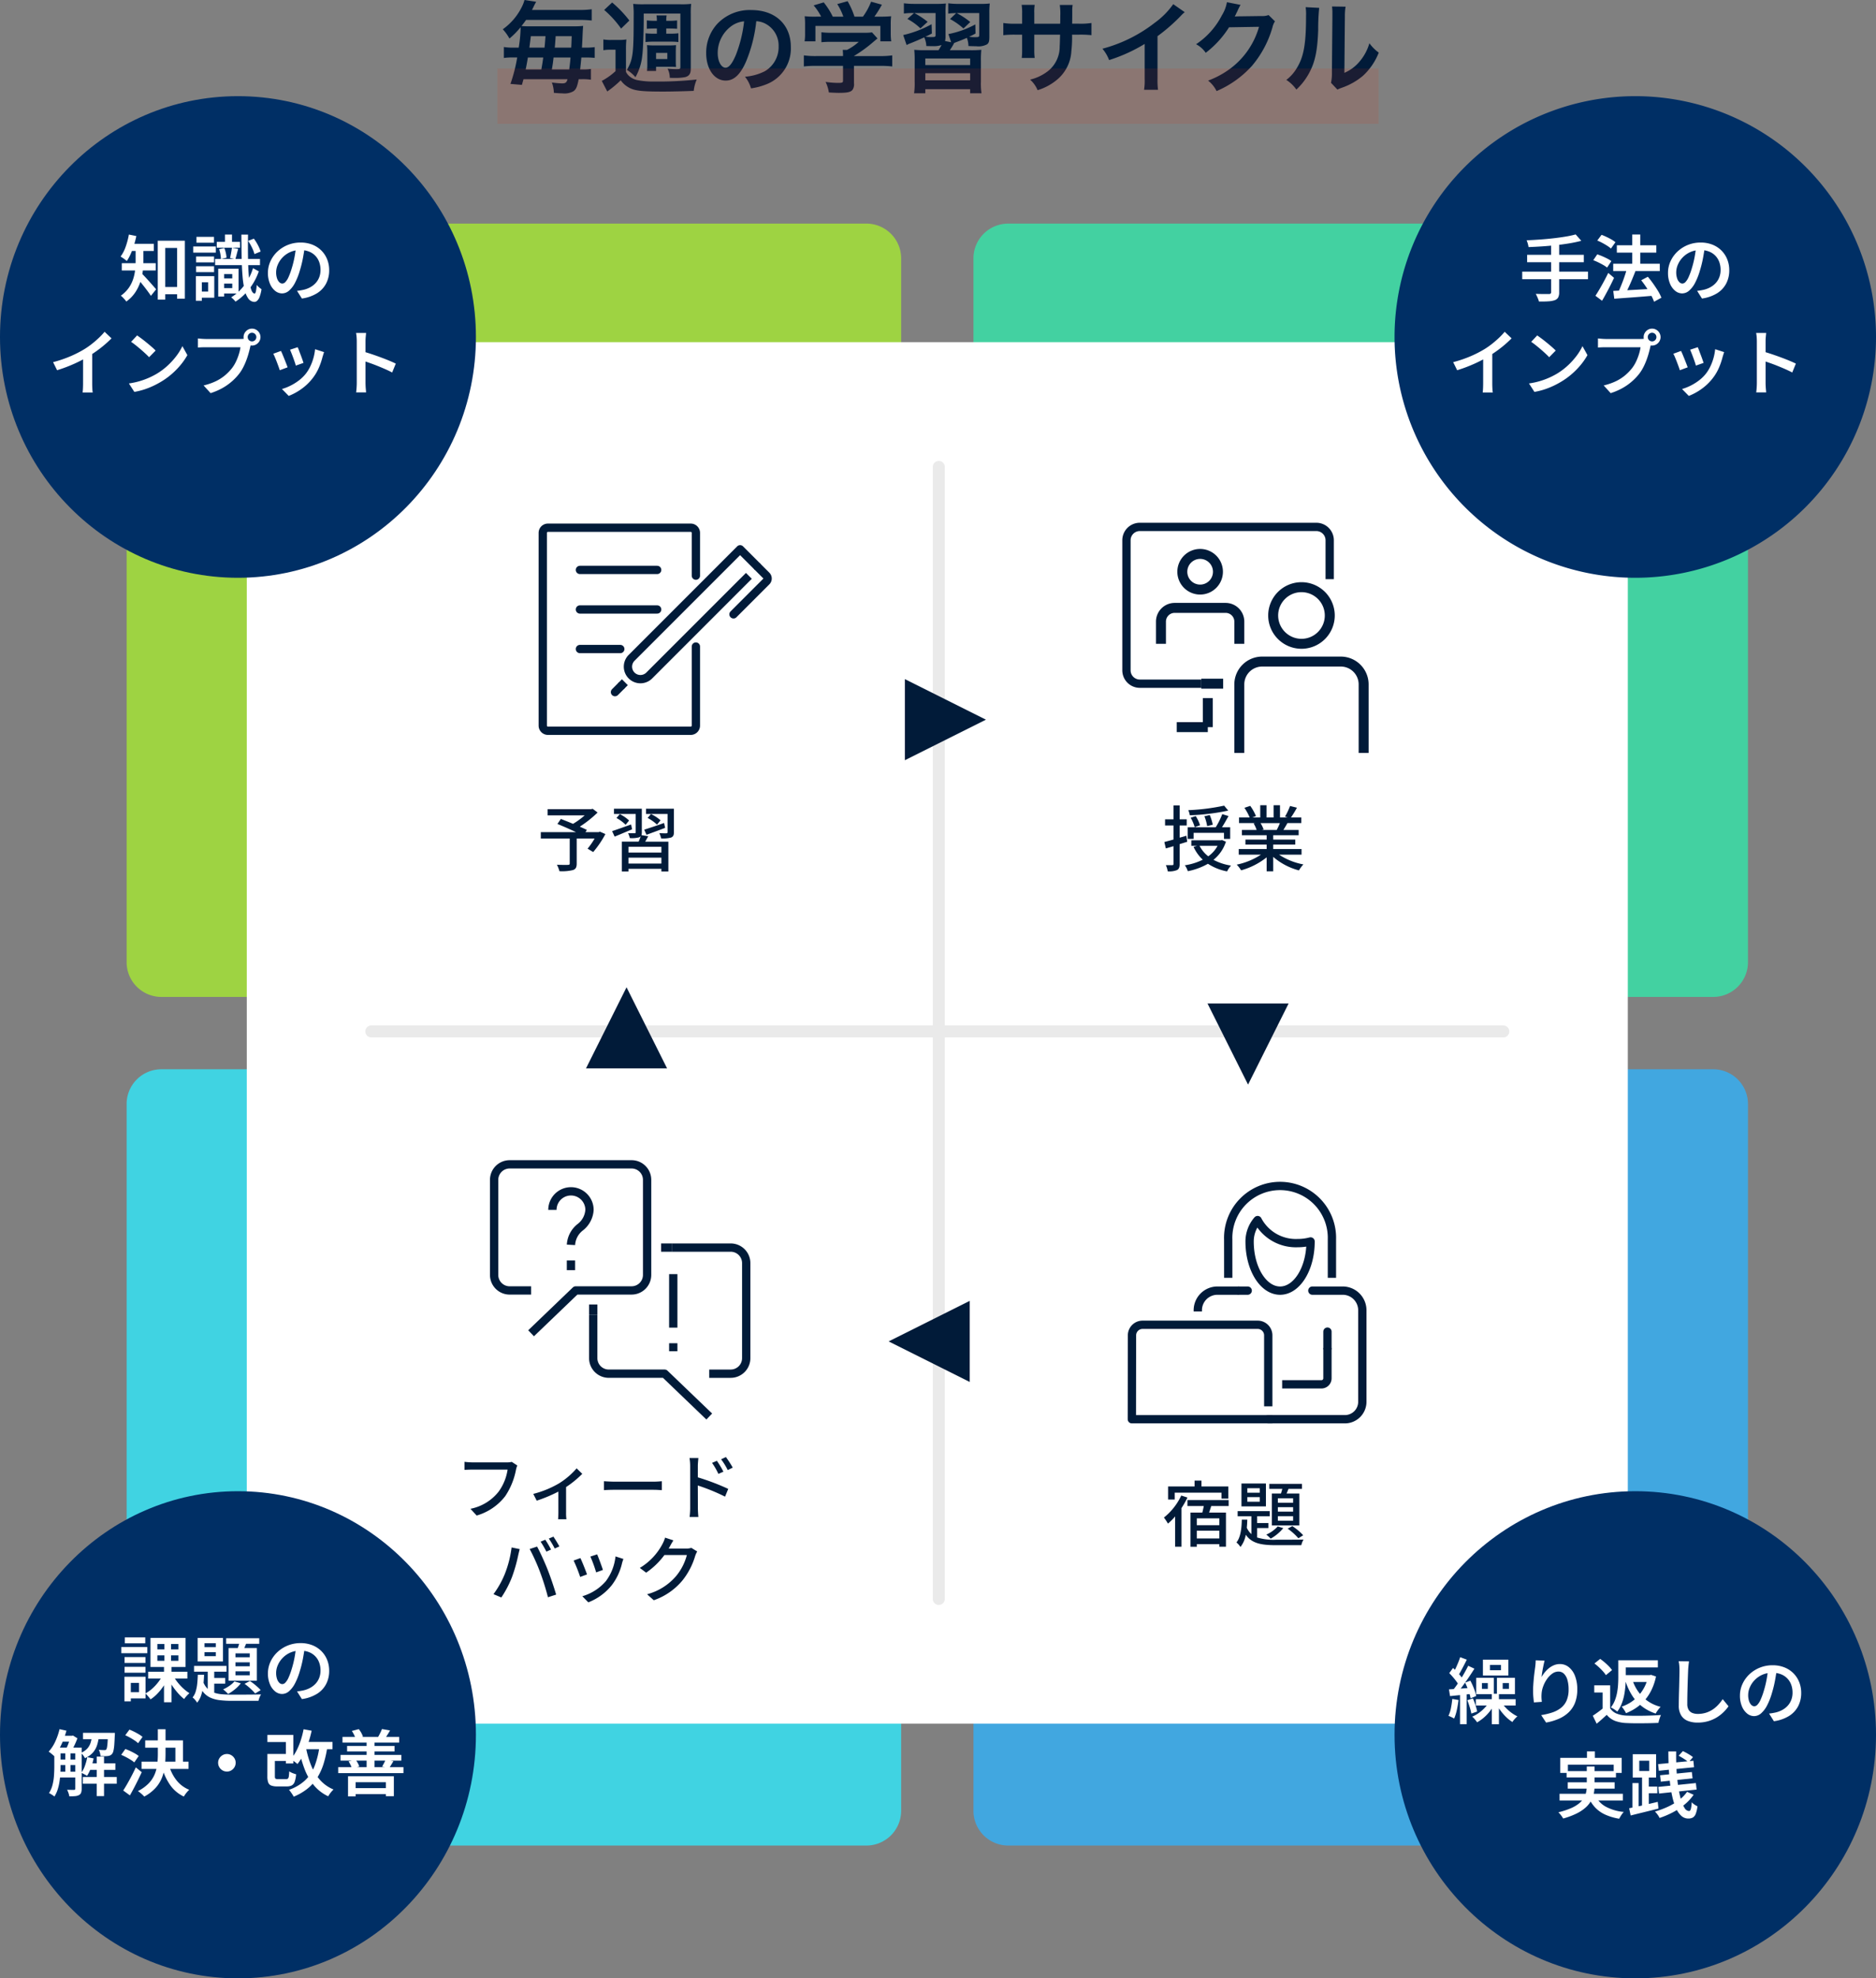 <svg xmlns="http://www.w3.org/2000/svg" width="339" height="357.371"><rect width="100%" height="100%" fill="#808080" stroke="none"/><g data-name="グループ 9200"><path fill="#011b39" d="M93.013 8.603a11 11 0 0 1-1.962-.108v1.976a11 11 0 0 1 1.782-.09h.63a29 29 0 0 1-1.224 4.774l2.07.18c.144-.522.18-.612.288-1.026h7.956c-.162.594-.36.756-.972.756a17 17 0 0 1-1.854-.162 6 6 0 0 1 .36 1.872c.864.072 1.26.09 1.53.09a3.33 3.33 0 0 0 2-.378c.486-.342.684-.81.954-2.178h.5a10 10 0 0 1 1.71.09v-1.944a9 9 0 0 1-1.638.09h-.306c.072-.738.126-1.206.216-2.16h.648a16 16 0 0 1 1.764.072V8.513a11 11 0 0 1-1.728.09h-.576c.072-1.26.072-1.26.126-2.592.036-.684.054-.99.09-1.332a13 13 0 0 1-1.656.072h-8.28a10 10 0 0 1-1.206-.054c.324-.4.5-.63.828-1.1h9.612a20 20 0 0 1 2.25.108V1.671a15 15 0 0 1-2.25.126h-8.55c.162-.288.216-.414.36-.72.18-.36.18-.36.4-.756l-2.106-.324a6.3 6.3 0 0 1-.486 1.26 10.86 10.86 0 0 1-3.438 4.032 8.2 8.2 0 0 1 1.204 1.676 14.5 14.5 0 0 0 2.016-2.052v.234a24.5 24.5 0 0 1-.342 3.456Zm1.98 3.942c.162-.792.234-1.188.4-2.16h2.772c-.108.828-.18 1.224-.234 1.548-.072.4-.072.4-.108.612Zm.666-3.942c.108-.792.144-1.08.27-2.07h2.646c-.108 1.422-.108 1.422-.18 2.07Zm4.068 3.942c.18-1.1.18-1.1.306-2.16h3.06a32 32 0 0 1-.234 2.16Zm.522-3.942c.036-.306.09-.99.162-2.07h2.9c-.054 1.494-.054 1.494-.09 2.07Zm18.45-2.52h-.522a12 12 0 0 1-1.53-.072v1.584a14 14 0 0 1 1.53-.072h2.9a13 13 0 0 1 1.512.072V6.011a11 11 0 0 1-1.512.072h-.684v-.936h.468c.612 0 1.08.018 1.494.054V3.689a12 12 0 0 1-1.494.072h-.468v-.144a5 5 0 0 1 .072-.828h-1.836a5.4 5.4 0 0 1 .072.81v.162h-.306a13 13 0 0 1-1.512-.072v1.512c.414-.036.9-.054 1.512-.054h.306Zm4.248-3.636v9.594c0 .414-.054.45-.7.45-.54 0-1.08-.036-1.62-.09a3.46 3.46 0 0 1 .4 1.656c.4.018.558.018.81.018a9.4 9.4 0 0 0 1.98-.144c.72-.2 1.008-.612 1.008-1.512v-9.81a15 15 0 0 1 .072-1.908 15 15 0 0 1-1.872.072h-6.7a16 16 0 0 1-1.908-.072 16 16 0 0 1 .09 2.142c0 6.894-.108 7.83-1.224 9.792a6 6 0 0 1 1.546 1.314 10 10 0 0 0 1.242-4.014c.144-1.116.252-4.194.252-6.93v-.558Zm-4.392 10.368v-.756h2.772c.306 0 .594.018.828.036-.018-.27-.036-.5-.036-.954V9.287c0-.432.018-.684.036-1.134a11 11 0 0 1-1.116.054h-3.006c-.4 0-.7-.018-1.116-.054.036.4.054.738.054 1.17v2.16a12 12 0 0 1-.054 1.332Zm0-3.258h2.034v1.114h-2.034Zm-9.378-7.758a18.2 18.2 0 0 1 3.06 3.366l1.494-1.458a21 21 0 0 0-3.114-3.258Zm-.144 7.272a6.6 6.6 0 0 1 1.224-.09h.972v3.87a11.7 11.7 0 0 1-2.484 1.764l.99 1.908a19 19 0 0 0 2.43-2.016 4.45 4.45 0 0 0 2.286 1.656c.99.288 2.2.378 5.472.378 1.476 0 3.672-.054 5.436-.126a7.3 7.3 0 0 1 .54-2.052 63 63 0 0 1-7.722.36 14 14 0 0 1-3.1-.27 3.2 3.2 0 0 1-1.17-.54 2.44 2.44 0 0 1-.792-.936V9.089a18 18 0 0 1 .072-1.962 8 8 0 0 1-1.368.09h-1.35a8 8 0 0 1-1.44-.09Zm27.63-5.238a3.9 3.9 0 0 1 1.818.54 4.46 4.46 0 0 1 2.218 3.998 5.04 5.04 0 0 1-2.5 4.5 9.6 9.6 0 0 1-3.582.99 5.7 5.7 0 0 1 1.092 2.104 11.8 11.8 0 0 0 2.826-.756 6.93 6.93 0 0 0 4.374-6.714c0-4.05-2.808-6.678-7.128-6.678a8.08 8.08 0 0 0-6.192 2.52 7.73 7.73 0 0 0-1.98 5.234c0 2.9 1.476 4.986 3.528 4.986 1.476 0 2.628-1.062 3.654-3.384a26 26 0 0 0 1.872-7.34m-2.2.018a23.7 23.7 0 0 1-1.494 6.084c-.648 1.548-1.26 2.3-1.854 2.3-.792 0-1.422-1.17-1.422-2.646a6.03 6.03 0 0 1 2.448-4.86 4.6 4.6 0 0 1 2.326-.878Zm17.874 8.046v2.664c0 .36-.126.414-.918.414a16 16 0 0 1-2.232-.18 6.8 6.8 0 0 1 .594 1.908c.936.054 1.53.072 1.764.072 1.62 0 2.232-.144 2.538-.594a1.74 1.74 0 0 0 .234-1.134v-3.15h4.682a18 18 0 0 1 2.232.108v-2a15 15 0 0 1-2.214.126h-4.7v-.018a25 25 0 0 0 3.6-2.628c.342-.288.342-.288.648-.54l-.99-1.1a8 8 0 0 1-1.368.072h-5.958a13 13 0 0 1-1.818-.09v1.8a18 18 0 0 1 1.8-.072h4.95a9.5 9.5 0 0 1-2.124 1.458h-.774a8 8 0 0 1 .054.99v.126h-4.9a15 15 0 0 1-2.178-.126v2a18 18 0 0 1 2.2-.108Zm-4.806-8.892a17 17 0 0 1-2.124-.072 12 12 0 0 1 .072 1.494v1.656a8 8 0 0 1-.09 1.386h1.962v-2.79h11.736v2.792h1.962a11 11 0 0 1-.09-1.368V4.429a11 11 0 0 1 .072-1.494 22 22 0 0 1-2.214.072h-.81a19 19 0 0 0 1.35-2.16l-1.944-.54a12 12 0 0 1-1.476 2.7h-1.53a14.2 14.2 0 0 0-1.242-2.79l-1.872.522a10.5 10.5 0 0 1 1.1 2.268h-1.908a13.3 13.3 0 0 0-1.636-2.576l-1.818.54a10.4 10.4 0 0 1 1.35 2.034Zm31.248-.522a16 16 0 0 1 .072-1.854 12 12 0 0 1-1.71.072h-3.758a13.4 13.4 0 0 1-2.034-.108v1.872a8.4 8.4 0 0 1 1.44-.094l-1.116 1.066a12.4 12.4 0 0 1 2.43 1.71l1.224-1.17a14 14 0 0 0-2.466-1.62h4.086v3.924c0 .414-.054.432-.828.432a7.5 7.5 0 0 1-1.008-.072 10 10 0 0 0 1.17-.594l-.036-1.638a16.9 16.9 0 0 1-4.86 1.746l.486 1.476-1.1-.216a3.2 3.2 0 0 0 .09-.882V2.447a13 13 0 0 1 .072-1.818 15 15 0 0 1-1.818.072h-3.78a15.5 15.5 0 0 1-2-.108v1.854a10 10 0 0 1 1.638-.09h.2l-1.204 1.062a10.4 10.4 0 0 1 2.358 1.71l1.3-1.188a14.6 14.6 0 0 0-2.412-1.584h3.848v3.924c0 .4-.054.414-.9.414-.2 0-.4-.018-.954-.054.522-.234.648-.306 1.188-.594l-.054-1.676a19.5 19.5 0 0 1-5.13 1.962l.612 1.8a6 6 0 0 1 .81-.36c.864-.342 1.512-.63 2.376-1.026a4 4 0 0 1 .378 1.568c.4.018.936.018 1.152.018a4.4 4.4 0 0 0 1.6-.2c-.342.63-.378.666-.54.936h-2.41a18 18 0 0 1-1.98-.072 19 19 0 0 1 .072 2.074v3.706a12 12 0 0 1-.108 2.07h2.034v-.738h8.1v.738h2.052a11.7 11.7 0 0 1-.108-2.07v-3.744a19 19 0 0 1 .072-2.034 18 18 0 0 1-1.98.072h-3.708a13 13 0 0 0 .792-1.314c.18-.072.234-.09.468-.18.81-.306 1.044-.4 1.818-.738a4.3 4.3 0 0 1 .284 1.476c.828.036 1.044.036 1.386.036a3.3 3.3 0 0 0 1.98-.342c.324-.252.414-.54.414-1.44Zm-11.57 8.082h8.1v1.188h-8.1Zm0 2.664h8.1v1.278h-8.1Zm19.69-8.946V2.429a9 9 0 0 1 .072-1.548h-2.356a9.6 9.6 0 0 1 .09 1.6v1.8h-1.062a13 13 0 0 1-2.34-.126v2.2a18 18 0 0 1 2.3-.09h1.1v2.664a12 12 0 0 1-.07 1.542h2.34a11 11 0 0 1-.074-1.508v-2.7h4.662c-.036 1.242-.036 1.674-.072 2.088a5.62 5.62 0 0 1-1.906 4.32 8.36 8.36 0 0 1-3.438 1.71 5.35 5.35 0 0 1 1.354 1.908 10 10 0 0 0 3.51-1.89 7.2 7.2 0 0 0 2.59-5.166 22 22 0 0 0 .126-2.97h1.204a18 18 0 0 1 2.3.09v-2.2a13 13 0 0 1-2.34.126h-1.148c.018-1.08.018-1.08.018-2.178a6.7 6.7 0 0 1 .072-1.206h-2.322a11.5 11.5 0 0 1 .09 2v.576l-.018.81Zm25.11-3.528a14.4 14.4 0 0 1-3.348 3.366 26.3 26.3 0 0 1-9.45 4.68 6.8 6.8 0 0 1 1.208 2.052 29.2 29.2 0 0 0 6.426-2.916v6.334a10 10 0 0 1-.108 1.946h2.52a13.6 13.6 0 0 1-.09-2V6.533a32 32 0 0 0 4.248-3.708 7 7 0 0 1 .666-.63Zm17.226 1.962a3.2 3.2 0 0 1-1.314.18l-3.942.054c-.342 0-.63.018-.864.036a4 4 0 0 0 .288-.576l.234-.468a4 4 0 0 1 .234-.5 3.7 3.7 0 0 1 .306-.558l-2.466-.486a6.7 6.7 0 0 1-.912 2.372 13.85 13.85 0 0 1-4.662 5.22 4.8 4.8 0 0 1 1.742 1.548 17.6 17.6 0 0 0 4.212-4.608l5.418-.09a14.25 14.25 0 0 1-5.256 7.6 16.2 16.2 0 0 1-3.942 2.12 5.55 5.55 0 0 1 1.53 1.89 18.2 18.2 0 0 0 6.408-4.572 18.7 18.7 0 0 0 3.69-6.948 3.4 3.4 0 0 1 .45-1.08Zm6.7-1.422a9 9 0 0 1 .072 1.638c0 5.04-.414 7.362-1.71 9.432a7.4 7.4 0 0 1-1.854 2.07 6.4 6.4 0 0 1 1.816 1.746 11.5 11.5 0 0 0 2.484-3.33c.936-1.854 1.332-3.888 1.458-7.4a38 38 0 0 1 .18-4.032Zm4.764-.124a8 8 0 0 1 .072 1.188v.54l-.09 10.152a8 8 0 0 1-.162 1.908l1.156 1.222a8 8 0 0 1 .774-.324 11.9 11.9 0 0 0 3.834-2.16 11.2 11.2 0 0 0 2.862-4.194 7.6 7.6 0 0 1-1.692-1.692 8.8 8.8 0 0 1-1.764 3.294 7.24 7.24 0 0 1-2.754 2.052l.09-10.242a10 10 0 0 1 .126-1.71Z" data-name="パス 16275"/><path fill="#43d1a1" d="M175.906 180.086h133.677a6.283 6.283 0 0 0 6.283-6.283V87.68a47.284 47.284 0 0 0-47.284-47.288h-86.393a6.283 6.283 0 0 0-6.283 6.283Z" data-name="パス 15572"/><path fill="#9ed342" d="M162.84 180.086V46.679a6.283 6.283 0 0 0-6.283-6.287H70.164A47.284 47.284 0 0 0 22.88 87.68v86.122a6.283 6.283 0 0 0 6.283 6.283Z" data-name="パス 15573"/><path fill="#40d3e2" d="M162.84 193.152H29.163a6.283 6.283 0 0 0-6.283 6.283v86.664a47.284 47.284 0 0 0 47.284 47.28h86.393a6.284 6.284 0 0 0 6.283-6.283Z" data-name="パス 15574"/><path fill="#41a7e0" d="M175.906 193.152v133.947a6.283 6.283 0 0 0 6.283 6.28h86.393a47.284 47.284 0 0 0 47.284-47.284v-86.66a6.284 6.284 0 0 0-6.283-6.283Z" data-name="パス 15575"/><path fill="none" d="M23 40.371h293v294H23Z" data-name="パス 16277"/><path fill="#fff" d="M70.164 61.808h198.418a25.57 25.57 0 0 1 25.57 25.569v198.422a25.57 25.57 0 0 1-25.57 25.569H70.164a25.57 25.57 0 0 1-25.569-25.569V87.381a25.57 25.57 0 0 1 25.569-25.573" data-name="パス 15576"/><path fill="none" d="M22.88 40.098h292.986v292.986H22.88Z" data-name="パス 16278"/><path fill="#eaeaea" d="M271.615 187.405H67.133a1.086 1.086 0 1 1 0-2.171h204.482a1.086 1.086 0 1 1 0 2.171" data-name="パス 15577"/><path fill="#eaeaea" d="M169.643 289.916a1.086 1.086 0 0 1-1.086-1.086V84.35a1.086 1.086 0 0 1 2.172 0v204.478a1.086 1.086 0 0 1-1.086 1.086" data-name="パス 15578"/><path fill="none" d="M22.88 40.098h292.986v292.986H22.88Z" data-name="パス 16279"/><path fill="#011b39" d="m108.413 150.235-.221.078h-2.393l.247-.4c-.338-.169-.78-.364-1.274-.585a20.4 20.4 0 0 0 3.212-2.551l-.885-.676-.26.065h-7.89v1.118h6.708a13.6 13.6 0 0 1-2.106 1.534c-.767-.325-1.547-.624-2.2-.884l-.624.91c1.014.4 2.3.975 3.354 1.469h-6.357v1.158h5.226v4.5c0 .195-.065.247-.312.26s-1.157.013-2-.026a6 6 0 0 1 .456 1.166 8.4 8.4 0 0 0 2.431-.2c.52-.169.689-.507.689-1.183v-4.517h3.237a13 13 0 0 1-1.274 1.832l1.014.611a18 18 0 0 0 2.208-3.25Zm8.411.559c.975-.351 2.21-.806 3.367-1.248l-.192-.884a99 99 0 0 1-3.588 1.209Zm2.535-2.613a7 7 0 0 0-1.729-1.131l-.6.7a8.5 8.5 0 0 1 1.7 1.209Zm-5.317.754c-1.274.455-2.548.91-3.432 1.2l.455.988c.923-.364 2.054-.858 3.159-1.313Zm-.364-.715a6.6 6.6 0 0 0-1.679-1.157l-.6.7a7.3 7.3 0 0 1 1.655 1.224Zm5.837 5.785h-5.941v-1.04h5.941Zm-5.941 1.989v-1.066h5.941v1.066Zm2.34-5.135a1.8 1.8 0 0 0 .065-.52v-4.251h-5.031v.949h3.926v3.3c0 .13-.039.182-.208.182s-.65 0-1.17-.013a3.8 3.8 0 0 1 .312.884 5 5 0 0 0 1.7-.143.74.74 0 0 0 .273-.2 9 9 0 0 1-.377.988h-3.039v5.389h1.209v-.481h5.941v.481h1.261v-5.382h-4.186c.182-.312.364-.65.546-.988Zm5.863-4.771h-5.044v.949h3.9v3.289c0 .143-.039.182-.208.2s-.741 0-1.287-.026a3.7 3.7 0 0 1 .325.949 5.5 5.5 0 0 0 1.807-.156c.39-.169.507-.429.507-.962Z" data-name="パス 16280"/><path fill="#011b39" d="m93.478 264.724-1-.65a3.3 3.3 0 0 1-.832.091h-6.305a12 12 0 0 1-1.4-.1v1.456c.325-.026.845-.052 1.4-.052h6.383a9 9 0 0 1-1.625 3.987 8.58 8.58 0 0 1-5.084 3.094l1.118 1.219a10 10 0 0 0 5.174-3.52 12.9 12.9 0 0 0 1.937-4.771 4 4 0 0 1 .234-.754m2.886 5.135.624 1.222a26.6 26.6 0 0 0 3.911-1.638v3.744c0 .416-.026 1.027-.052 1.248h1.508a8 8 0 0 1-.063-1.248v-4.563a18 18 0 0 0 2.925-2.392l-1.018-.988a14 14 0 0 1-3.159 2.7 18 18 0 0 1-4.676 1.915m12.766-2.29v1.612a26 26 0 0 1 1.937-.065h7.072c.572 0 1.17.052 1.456.065v-1.612c-.325.026-.832.078-1.456.078h-7.072c-.702.002-1.508-.05-1.937-.078m20.41-3.69-.871.377a12 12 0 0 1 1.144 1.989l.91-.4a16 16 0 0 0-1.183-1.966m1.638-.676-.871.4a13 13 0 0 1 1.2 1.95l.9-.442a19 19 0 0 0-1.229-1.908m-6.461 9.152a14 14 0 0 1-.1 1.664h1.582a19 19 0 0 1-.091-1.664c0-.429 0-2.223-.013-4.017a36 36 0 0 1 4.927 2.015l.572-1.4a42 42 0 0 0-5.495-2.084v-2.028c0-.468.065-1.027.1-1.456h-1.6a9 9 0 0 1 .117 1.456Zm-26.182 5.783-.845.351a16 16 0 0 1 1.04 1.794l.845-.364a16 16 0 0 0-1.04-1.781m1.469-.559-.832.351a14.5 14.5 0 0 1 1.066 1.794l.845-.377a22 22 0 0 0-1.079-1.768m-8.814 6.825a16.7 16.7 0 0 1-2.015 3.565l1.417.6a19 19 0 0 0 1.907-3.632 28 28 0 0 0 1.144-4c.065-.286.182-.78.273-1.105l-1.469-.3a19.6 19.6 0 0 1-1.257 4.872m6.409-.4a44 44 0 0 1 1.417 4.524l1.482-.481a60 60 0 0 0-1.534-4.5c-.52-1.313-1.378-3.2-1.911-4.173l-1.339.442a35 35 0 0 1 1.885 4.185Zm10.309-3.227-1.222.4a24 24 0 0 1 1.04 2.86l1.222-.442c-.169-.569-.806-2.272-1.04-2.818m4.745.832-1.43-.455a9 9 0 0 1-1.729 4.446 8.86 8.86 0 0 1-4.264 2.743l1.079 1.105a10.1 10.1 0 0 0 4.277-3.146 10.4 10.4 0 0 0 1.82-3.926c.052-.207.13-.442.247-.767m-7.774-.156-1.222.442a27 27 0 0 1 1.183 2.964l1.235-.455c-.247-.715-.897-2.353-1.196-2.951m16.809-3.2-1.508-.494a5.8 5.8 0 0 1-.481 1.17 11.03 11.03 0 0 1-4.082 4.3l1.144.858a13.6 13.6 0 0 0 3.3-3.185h4.058a9.8 9.8 0 0 1-1.976 3.835 10.4 10.4 0 0 1-5.213 3.25l1.209 1.082a11.7 11.7 0 0 0 5.2-3.6 12.9 12.9 0 0 0 2.288-4.42 4.5 4.5 0 0 1 .364-.793l-1.066-.65a3 3 0 0 1-.975.13h-3.12c.065-.1.13-.221.182-.325.143-.259.416-.766.676-1.156Z" data-name="パス 16281"/><path fill="none" stroke="#011b39" stroke-linecap="round" stroke-linejoin="round" stroke-width="1.5" d="M125.749 116.794v14.283a.93.93 0 0 1-.928.928H99.008a.93.93 0 0 1-.928-.928v-34.82a.93.93 0 0 1 .928-.928h25.813a.93.93 0 0 1 .928.928v7.728" data-name="パス 14519"/><path fill="none" stroke="#011b39" stroke-linecap="round" stroke-width="1.5" d="M104.794 102.951h13.959" data-name="パス 16282"/><path fill="none" stroke="#011b39" stroke-linecap="round" stroke-width="1.5" d="M118.752 110.096h-13.959" data-name="パス 16283"/><path fill="none" stroke="#011b39" stroke-linecap="round" stroke-width="1.5" d="M112.088 117.24h-7.294" data-name="パス 16284"/><path fill="none" stroke="#011b39" stroke-linecap="round" stroke-linejoin="round" stroke-width="1.5" d="m136.929 102.417 1.566 1.566a.74.74 0 0 1 0 1.043l-5.947 5.947" data-name="パス 14522"/><path fill="none" stroke="#011b39" stroke-linejoin="round" stroke-width="1.5" d="m136.929 102.415-3.189-3.189-19.616 19.616a2.255 2.255 0 0 0 3.189 3.189l18.012-18.01" data-name="パス 14523"/><path fill="none" stroke="#011b39" stroke-width="1.5" d="m112.919 123.236-.724.724" data-name="パス 16285"/><path fill="none" stroke="#011b39" stroke-linecap="round" stroke-width="1.5" d="m112.195 123.961-1.066 1.067" data-name="パス 16286"/><path fill="none" stroke="#011b39" stroke-width="1.8" d="M218.254 131.35h-5.61" data-name="パス 16287"/><path fill="none" stroke="#011b39" stroke-linejoin="round" stroke-width="1.5" d="M217.074 123.502h-11.113a2.413 2.413 0 0 1-2.406-2.406V97.587a2.413 2.413 0 0 1 2.406-2.406h31.913a2.413 2.413 0 0 1 2.406 2.406v7.032" data-name="パス 14264"/><path fill="none" stroke="#011b39" stroke-linejoin="round" stroke-width="1.8" d="M235.181 116.296a5.114 5.114 0 1 0-5.114-5.114 5.12 5.12 0 0 0 5.114 5.114Z" data-name="パス 14266"/><path fill="none" stroke="#011b39" stroke-linejoin="round" stroke-width="1.8" d="M246.414 136.005V123.63a4.13 4.13 0 0 0-4.13-4.125h-14.207a4.13 4.13 0 0 0-4.129 4.129v12.371" data-name="パス 14269"/><path fill="none" stroke="#011b39" stroke-width="1.8" d="M218.254 126.109v5.241" data-name="パス 16288"/><path fill="none" stroke="#011b39" stroke-width="1.8" d="M217.073 123.502h3.952" data-name="パス 16289"/><path fill="none" stroke="#011b39" stroke-width="1.8" d="M216.868 100.062a3.219 3.219 0 1 1-3.219 3.219 3.22 3.22 0 0 1 3.219-3.219Z" data-name="パス 16290"/><path fill="none" stroke="#011b39" stroke-linejoin="round" stroke-width="1.8" d="M223.949 116.297v-4.008a2.48 2.48 0 0 0-2.48-2.48h-9.2a2.48 2.48 0 0 0-2.48 2.48v4.008" data-name="パス 14273"/><path fill="#011b39" d="M221.205 145.529a38 38 0 0 1-6.474.819 3.8 3.8 0 0 1 .273.923 40 40 0 0 0 6.942-.845Zm-2.054 3.442a9 9 0 0 0-.546-1.742l-.962.221a8.4 8.4 0 0 1 .494 1.781Zm-2.3.1a7 7 0 0 0-.78-1.651l-.91.3a7.7 7.7 0 0 1 .728 1.7Zm-1.158 1.372h5.486v1.092h1.12v-2.093h-1.484c.377-.585.806-1.352 1.183-2.028l-1.131-.351a14 14 0 0 1-1.183 2.379h-5.07v2.093h1.079Zm-1.157 1.612-.156-1.092c-.4.13-.819.247-1.209.351v-2.2h1.274v-1.115h-1.274v-2.509h-1.118v2.509h-1.521v1.118h1.521v2.535c-.624.182-1.2.325-1.651.455l.273 1.157c.416-.13.9-.26 1.378-.416v3.211c0 .182-.065.221-.221.221s-.637.013-1.157 0a4.4 4.4 0 0 1 .338 1.118 3.7 3.7 0 0 0 1.686-.234c.338-.182.468-.507.468-1.1v-3.58Zm5.486.728a5.4 5.4 0 0 1-1.69 1.9 5.7 5.7 0 0 1-1.573-1.9Zm.793-1.04-.2.052h-5.338v.988h1.053l-.65.195a7.3 7.3 0 0 0 1.664 2.314 10.7 10.7 0 0 1-3.237 1.014 3.6 3.6 0 0 1 .533 1.065 12 12 0 0 0 3.64-1.338 9.6 9.6 0 0 0 3.458 1.378 4.4 4.4 0 0 1 .715-1.053 9.8 9.8 0 0 1-3.172-1.04 6.9 6.9 0 0 0 2.249-3.276Zm10.465-3.055a12 12 0 0 1-.572 1.235h-2.743l.377-.078a5.5 5.5 0 0 0-.559-1.157Zm3.913 5.694v-1.011h-5.122v-.8h3.991v-.91h-3.991v-.78h4.6v-.962h-2.754c.221-.364.481-.793.728-1.235h2.509v-1.013h-1.872a20 20 0 0 0 1.079-1.768l-1.248-.312a11.3 11.3 0 0 1-.914 1.927l.5.153h-1.4v-2.22h-1.15v2.22h-1.287v-2.22h-1.131v2.22h-1.432l.663-.247a9 9 0 0 0-1.038-1.853l-1.053.351a9.8 9.8 0 0 1 .949 1.749h-1.921v1.014h2.948l-.312.052a6.4 6.4 0 0 1 .546 1.183h-2.665v.962h4.472v.78h-3.835v.91h3.835v.799h-5.044v1.014h4.017a12.6 12.6 0 0 1-4.381 1.804 5.4 5.4 0 0 1 .793 1.027 12.9 12.9 0 0 0 4.615-2.345v2.527h1.183v-2.613a11.6 11.6 0 0 0 4.654 2.444 5.4 5.4 0 0 1 .806-1.079 11.9 11.9 0 0 1-4.407-1.768Z" data-name="パス 16291"/><path fill="#011b39" d="M212.274 269.633h8.45v1.079h1.235v-2.2h-4.849v-1.053h-1.248v1.053h-4.784v2.366h1.2Zm1.183.52a11.1 11.1 0 0 1-3.133 3.978 9 9 0 0 1 .728 1.092 10 10 0 0 0 1.3-1.3v5.473h1.147v-6.981a14.5 14.5 0 0 0 1.079-1.9Zm6.877 5.356h-4.069v-1.235h4.069Zm-4.069 2.4v-1.4h4.069v1.4Zm5.759-5.858v-1.082h-7.449v1.079h2.951c-.065.39-.169.806-.26 1.183h-2.145v6.178h1.144v-.468h4.069v.455h1.2v-6.162h-3.046c.13-.377.26-.78.39-1.183Zm11.648-.6h-2.756v-.806h2.756Zm0 1.612h-2.756v-.804h2.756Zm0 1.638h-2.756v-.819h2.756Zm-3.848-4.912v5.772h4.975v-5.772h-2.31c.117-.26.234-.559.351-.845h2.431v-.9h-5.902v.9h2.353c-.078.286-.156.572-.247.845Zm2.86 6.344a10.7 10.7 0 0 1 1.937 1.742l.871-.546a10.3 10.3 0 0 0-1.963-1.651Zm-1.794-.4a6.1 6.1 0 0 1-2.067 1.479 6 6 0 0 1 .793.728 8 8 0 0 0 2.275-1.9Zm-3.25-6.087h-2.241v-.819h2.241Zm0 1.625h-2.241v-.832h2.241Zm1.118-3.289h-4.42v4.134h4.42Zm-1.586 8.047h2.041v-.91h-2.041v-1.222h2.275v-.923h-5.798v.923h2.483v3.224a3.4 3.4 0 0 1-.833-1.152c.052-.481.078-.962.091-1.456h-.991c-.035 1.568-.217 3.206-.971 4.116a3.3 3.3 0 0 1 .728.819 5 5 0 0 0 .962-2.21c1.105 1.599 2.873 1.885 5.512 1.885h4.524a3.3 3.3 0 0 1 .4-1.014c-.884.026-4.212.026-4.927.026a10.3 10.3 0 0 1-3.458-.4Z" data-name="パス 16292"/><path fill="rgba(0,0,0,0)" stroke="#011b39" stroke-linejoin="round" stroke-width="1.5" d="M121.465 225.365h10.58a2.805 2.805 0 0 1 2.8 2.8v17.179a2.806 2.806 0 0 1-2.8 2.8h-3.882" data-name="パス 14276"/><path fill="rgba(0,0,0,0)" stroke="#011b39" stroke-linejoin="round" stroke-width="1.5" d="m128.164 255.879-8.066-7.738h-10.1a2.805 2.805 0 0 1-2.8-2.8v-7.805" data-name="パス 14277"/><path fill="none" stroke="#011b39" stroke-width="1.5" d="M119.468 225.365h2" data-name="パス 16293"/><path fill="none" stroke="#011b39" stroke-width="1.5" d="M107.202 235.641v1.894" data-name="パス 16294"/><path fill="none" stroke="#011b39" stroke-width="1.5" d="M121.66 244.091v-1.449" data-name="パス 16295"/><path fill="none" stroke="#011b39" stroke-width="1.5" d="M121.66 239.824v-9.666" data-name="パス 16296"/><path fill="rgba(0,0,0,0)" stroke="#011b39" stroke-linejoin="round" stroke-width="1.5" d="m95.97 240.842 8.065-7.739h10.1a2.805 2.805 0 0 0 2.8-2.8v-17.176a2.8 2.8 0 0 0-2.8-2.8H92.09a2.805 2.805 0 0 0-2.8 2.8v17.179a2.806 2.806 0 0 0 2.8 2.8h3.88" data-name="パス 14280"/><path fill="rgba(0,0,0,0)" stroke="#011b39" stroke-linejoin="round" stroke-width="1.5" d="M103.176 224.872a4.34 4.34 0 0 1 1.687-3.194 4.27 4.27 0 0 0 1.661-3.124 3.35 3.35 0 0 0-6.7 0" data-name="パス 14281"/><path fill="none" stroke="#011b39" stroke-width="1.5" d="M103.175 227.691v1.751" data-name="パス 16297"/><path fill="none" stroke="#011b39" stroke-linejoin="round" stroke-width="1.5" d="M231.69 250.068h7.095a1.09 1.09 0 0 0 1.09-1.09v-5.466" data-name="パス 14249"/><path fill="none" stroke="#011b39" stroke-linecap="square" stroke-linejoin="round" stroke-width="1.5" d="M229.179 253.29v-12.071a1.91 1.91 0 0 0-1.909-1.909h-20.807a1.91 1.91 0 0 0-1.909 1.906l-.022 15.154h24.647" data-name="パス 14252"/><path fill="none" stroke="#011b39" stroke-linecap="round" stroke-linejoin="round" stroke-width="1.5" d="M237.148 233.139h5.482a3.547 3.547 0 0 1 3.547 3.547v16.532a3.15 3.15 0 0 1-3.151 3.151h-13.847" data-name="パス 14253"/><path fill="none" stroke="#011b39" stroke-linejoin="round" stroke-width="1.5" d="M216.447 236.898v-.212a3.547 3.547 0 0 1 3.547-3.547h3.911" data-name="パス 14254"/><path fill="none" stroke="#011b39" stroke-linecap="round" stroke-width="1.5" d="M239.875 240.543v2.969" data-name="パス 16298"/><path fill="none" stroke="#011b39" stroke-linecap="round" stroke-width="1.5" d="M223.904 233.141h1.561" data-name="パス 16299"/><path fill="none" stroke="#011b39" stroke-linecap="square" stroke-linejoin="round" stroke-width="1.5" d="M240.683 230.078v-6.18a9.375 9.375 0 1 0-18.741 0l.006 6.182" data-name="パス 14255"/><path fill="none" stroke="#011b39" stroke-linecap="round" stroke-linejoin="round" stroke-width="1.5" d="M227.255 220.395a5.87 5.87 0 0 0-1.448 3.876c0 4.9 2.466 8.87 5.509 8.87s5.509-3.971 5.509-8.87v-.015a9 9 0 0 1-2.347.3 7.81 7.81 0 0 1-7.223-4.161" data-name="パス 14257"/><path fill="#011b39" d="m225.529 195.922-7.325-14.649h14.65Z" data-name="パス 16300"/><path fill="#011b39" d="m113.218 178.342 7.325 14.649h-14.65Z" data-name="パス 16301"/><path fill="#011b39" d="m160.583 242.312 14.649-7.325v14.65Z" data-name="パス 16302"/><path fill="#011b39" d="m178.162 130.001-14.649 7.325v-14.65Z" data-name="パス 16303"/><path fill="#002f65" d="M43 17.371c23.748 0 43 19.476 43 43.5s-19.252 43.5-43 43.5-43-19.476-43-43.5 19.252-43.5 43-43.5" data-name="パス 16304"/><path fill="#fff" d="M29.118 51.843h3.646v1.313h-3.646Zm-.613-8.357h4.9v10.466h-1.406v-9.157h-2.137v9.331H28.51Zm-4 1.18h1.409v2.53a15 15 0 0 1-.115 1.8 10 10 0 0 1-.442 1.951 8 8 0 0 1-.936 1.9 6.3 6.3 0 0 1-1.6 1.623 2.6 2.6 0 0 0-.272-.352q-.185-.209-.378-.407a2 2 0 0 0-.341-.294 5.9 5.9 0 0 0 1.444-1.427 6 6 0 0 0 .801-1.619 8 8 0 0 0 .346-1.653q.082-.819.082-1.542Zm-1.142-.626h4.436v1.291h-4.442Zm-1.352 3.5h6.132v1.322h-6.134Zm3.538 1.8q.16.139.438.433t.609.659q.331.364.658.732t.583.661.377.435l-.946 1.179q-.178-.273-.429-.622t-.544-.728q-.292-.379-.587-.745t-.561-.683-.457-.533Zm-2.258-6.972 1.344.27a16 16 0 0 1-.436 1.681 15 15 0 0 1-.583 1.552 8.3 8.3 0 0 1-.7 1.283 4 4 0 0 0-.326-.27q-.2-.152-.424-.3t-.376-.237a6.7 6.7 0 0 0 .922-1.787 13.5 13.5 0 0 0 .578-2.197Zm16.647 7.918h2.537v.943h-2.537Zm-.768-6.6h4.194v1.061H39.17Zm-.3 3.082h8.11v1.126h-8.108Zm.992 1.77h3.247v4.48h-3.245v-.978h2.106v-2.527h-2.106Zm-.43 0h1.067v5.033h-1.065Zm1.216-6.172h1.276v1.864H40.65Zm-1.049 2.647.943-.209a6 6 0 0 1 .268.894 5 5 0 0 1 .121.855l-1.013.235a5.6 5.6 0 0 0-.089-.857 6 6 0 0 0-.23-.918m5.231-1.5 1.044-.4a8 8 0 0 1 .74 1.177 6.7 6.7 0 0 1 .485 1.148l-1.122.461a6 6 0 0 0-.443-1.172 8.5 8.5 0 0 0-.701-1.213Zm-2.924 1.24 1.135.2q-.143.494-.27 1t-.244.862l-.952-.2q.061-.26.125-.591t.121-.665q.055-.342.085-.606m1.713-2.372h1.2q-.035 2.352 0 4.291t.164 3.346a10.8 10.8 0 0 0 .376 2.19q.249.782.642.821.143.013.242-.411a7 7 0 0 0 .145-1.147 3 3 0 0 0 .267.289 4 4 0 0 0 .333.285q.17.131.269.2a6.4 6.4 0 0 1-.367 1.426 1.7 1.7 0 0 1-.46.689.75.75 0 0 1-.484.177 1.42 1.42 0 0 1-1.064-.591 4.3 4.3 0 0 1-.676-1.575 16 16 0 0 1-.377-2.487q-.123-1.469-.162-3.355t-.048-4.148m2.1 6.061 1.048.574a11 11 0 0 1-1.083 2.269 11 11 0 0 1-1.456 1.848 9.3 9.3 0 0 1-1.674 1.353 3.4 3.4 0 0 0-.355-.4 4 4 0 0 0-.424-.378 8 8 0 0 0 1.6-1.28 9.7 9.7 0 0 0 1.367-1.775 9.7 9.7 0 0 0 .976-2.211Zm-10.281-2.109h3.247v1.065h-3.247Zm.061-3.55h3.173v1.065h-3.173Zm-.061 5.314h3.247v1.065h-3.247Zm-.52-3.576h4.081v1.113h-4.081Zm1.12 5.366h2.682v3.893h-2.682v-1.109h1.577v-1.68h-1.577Zm-.639 0h1.078v4.447h-1.078Zm19.687-5.416q-.134 1-.338 2.112a20 20 0 0 1-.549 2.234 12 12 0 0 1-.88 2.254 4.8 4.8 0 0 1-1.084 1.429 1.92 1.92 0 0 1-1.265.5 1.98 1.98 0 0 1-1.265-.472 3.26 3.26 0 0 1-.937-1.306 4.9 4.9 0 0 1-.353-1.925 5 5 0 0 1 .451-2.094 5.6 5.6 0 0 1 1.253-1.751 6 6 0 0 1 1.875-1.2 6.1 6.1 0 0 1 2.313-.438 5.7 5.7 0 0 1 2.144.384 4.8 4.8 0 0 1 1.63 1.067 4.7 4.7 0 0 1 1.04 1.591 5.2 5.2 0 0 1 .362 1.949 5.1 5.1 0 0 1-.563 2.431 4.6 4.6 0 0 1-1.66 1.755 7 7 0 0 1-2.709.933l-.874-1.384q.36-.039.646-.089t.542-.106a4.8 4.8 0 0 0 1.176-.444 3.8 3.8 0 0 0 .974-.745 3.3 3.3 0 0 0 .662-1.052 3.6 3.6 0 0 0 .24-1.352 4.1 4.1 0 0 0-.24-1.423 3.2 3.2 0 0 0-.708-1.137 3.2 3.2 0 0 0-1.143-.753 4.2 4.2 0 0 0-1.546-.268 4.4 4.4 0 0 0-1.858.375 4.4 4.4 0 0 0-1.377.977 4.3 4.3 0 0 0-.853 1.3 3.5 3.5 0 0 0-.293 1.331 3.4 3.4 0 0 0 .172 1.157 1.7 1.7 0 0 0 .421.686.78.78 0 0 0 .521.225.8.8 0 0 0 .567-.286 3.2 3.2 0 0 0 .562-.889 12 12 0 0 0 .566-1.542 18 18 0 0 0 .5-1.993 21 21 0 0 0 .291-2.081ZM9.593 65.419a22 22 0 0 0 3.161-1.074 20 20 0 0 0 2.515-1.287 14 14 0 0 0 1.346-.945q.67-.529 1.266-1.095a12 12 0 0 0 1.018-1.085l1.252 1.187q-.581.585-1.268 1.171t-1.438 1.121-1.513 1q-.732.433-1.643.886t-1.926.858q-1.016.405-2.047.721Zm5.421-1.6 1.644-.408v5.875q0 .273.011.592t.032.595a2.6 2.6 0 0 0 .061.428h-1.835q.022-.152.043-.428t.029-.602q.011-.319.011-.592Zm9.763-3.227q.342.234.8.576t.936.735q.481.392.908.763t.7.661l-1.179 1.2q-.251-.269-.65-.641t-.865-.774q-.466-.4-.921-.761t-.815-.6Zm-1.486 8.675a14 14 0 0 0 1.964-.422 14 14 0 0 0 1.681-.617 14 14 0 0 0 1.4-.719 12 12 0 0 0 1.978-1.487 13.3 13.3 0 0 0 1.574-1.738 10 10 0 0 0 1.071-1.756l.9 1.622a11.7 11.7 0 0 1-1.179 1.721 14 14 0 0 1-1.581 1.633 13.4 13.4 0 0 1-1.919 1.406q-.654.4-1.426.769a14 14 0 0 1-1.642.658 13 13 0 0 1-1.835.456Zm21.47-8.37a.776.776 0 0 0 .778.774.76.76 0 0 0 .554-.227.782.782 0 0 0-.554-1.335.75.75 0 0 0-.552.229.76.76 0 0 0-.227.554Zm-.747 0a1.46 1.46 0 0 1 .208-.768 1.6 1.6 0 0 1 .552-.558 1.52 1.52 0 0 1 1.532 0 1.6 1.6 0 0 1 .555.555 1.51 1.51 0 0 1 0 1.533 1.6 1.6 0 0 1-.555.553 1.52 1.52 0 0 1-1.532 0 1.6 1.6 0 0 1-.553-.553 1.45 1.45 0 0 1-.208-.767Zm1.451.985a2.3 2.3 0 0 0-.146.4q-.063.226-.115.434-.108.485-.275 1.087t-.405 1.245a12 12 0 0 1-.555 1.265 8 8 0 0 1-.715 1.155 10 10 0 0 1-1.355 1.431 10 10 0 0 1-1.717 1.208 11.7 11.7 0 0 1-2.125.912l-1.266-1.392a11 11 0 0 0 2.226-.771 8 8 0 0 0 1.633-1.046 9 9 0 0 0 1.229-1.254 6.4 6.4 0 0 0 .76-1.23 10 10 0 0 0 .526-1.348 8 8 0 0 0 .29-1.253h-6.222q-.43 0-.825.015t-.651.037v-1.643q.195.022.456.046t.538.039q.278.015.486.015h6.162q.182 0 .437-.015a2.5 2.5 0 0 0 .489-.076Zm8.325.839q.1.2.24.585t.31.819q.165.433.3.821t.2.609l-1.388.487q-.056-.234-.184-.613t-.284-.806-.31-.815-.264-.637Zm4.772.886q-.1.278-.161.483t-.117.382a12.6 12.6 0 0 1-.685 2 8.6 8.6 0 0 1-1.109 1.858 9.6 9.6 0 0 1-2.048 1.957 10.6 10.6 0 0 1-2.269 1.233l-1.223-1.249a9 9 0 0 0 1.51-.589 9.5 9.5 0 0 0 1.515-.932 7 7 0 0 0 1.261-1.213 7 7 0 0 0 .8-1.281 9.3 9.3 0 0 0 .9-3.174Zm-7.793-.214q.122.239.284.624t.336.823l.331.84q.158.402.249.672l-1.414.526q-.078-.256-.23-.674t-.326-.874q-.178-.457-.342-.843a6 6 0 0 0-.278-.586Zm13.7 5.76v-7.5q0-.33-.03-.755a6 6 0 0 0-.1-.755h1.818q-.035.325-.072.731t-.037.779v7.495q0 .191.013.505t.043.645l.052.586h-1.803q.052-.36.085-.857t.032-.875Zm1.244-5.626q.646.178 1.441.444t1.61.568q.815.3 1.538.6t1.217.543l-.657 1.605q-.55-.295-1.224-.591t-1.373-.578q-.7-.282-1.36-.516t-1.194-.407Z" data-name="パス 16305"/><path fill="#002f65" d="M295.5 17.371a43.5 43.5 0 1 1-43.5 43.5 43.5 43.5 0 0 1 43.5-43.5" data-name="パス 16306"/><path fill="#fff" d="m284.728 42.346 1.017 1.153q-.963.26-2.127.455t-2.423.331-2.529.221-2.457.128a4 4 0 0 0-.135-.633 4.5 4.5 0 0 0-.209-.594q1.17-.048 2.4-.136t2.415-.223q1.183-.134 2.221-.308a17 17 0 0 0 1.827-.394m-8.77 3.688h10.241v1.337h-10.24Zm-.888 3.037h11.888v1.366H275.07Zm5.224-5.01h1.453v8.717a2 2 0 0 1-.184.966 1.17 1.17 0 0 1-.627.489 4.4 4.4 0 0 1-1.141.2q-.7.048-1.708.035a2.7 2.7 0 0 0-.137-.45q-.1-.25-.213-.5a5 5 0 0 0-.224-.433q.506.013.992.022t.858.006h.524a.5.5 0 0 0 .312-.079.35.35 0 0 0 .1-.277Zm11.218 3.582h8.416v1.328h-8.416Zm.654-3.337h7.133v1.326h-7.133Zm2.788-1.943h1.445v6.241h-1.445Zm-3.434 10.186 2.041-.1q1.161-.056 2.469-.132t2.608-.146l-.009 1.262-2.479.2q-1.245.1-2.385.177-1.139.083-2.058.152Zm5.05-1.92 1.2-.635q.49.572.968 1.248t.879 1.329a7.4 7.4 0 0 1 .6 1.209l-1.322.726a7.5 7.5 0 0 0-.55-1.201q-.37-.674-.832-1.376t-.942-1.301Zm-2.587-2.063 1.544.413q-.286.745-.618 1.538t-.673 1.515-.65 1.282l-1.239-.409q.225-.434.452-.974t.45-1.126q.221-.585.407-1.156t.327-1.083m-5.349-5.116.77-1.031q.433.16.908.383t.9.47a5 5 0 0 1 .706.481l-.813 1.144a5.3 5.3 0 0 0-.674-.5q-.414-.266-.888-.518a10 10 0 0 0-.909-.429m-.724 3.557.718-1.061q.433.139.914.345t.919.431a5 5 0 0 1 .719.442l-.77 1.17a5 5 0 0 0-.688-.463q-.422-.243-.9-.475a10 10 0 0 0-.912-.389m.389 6.422q.334-.5.734-1.181t.812-1.443q.412-.765.771-1.506l1.048.892q-.316.68-.678 1.4t-.742 1.413q-.377.697-.745 1.326Zm19.787-8.958q-.134 1-.338 2.112a20 20 0 0 1-.549 2.234 12 12 0 0 1-.88 2.254 4.8 4.8 0 0 1-1.084 1.429 1.92 1.92 0 0 1-1.265.5 1.98 1.98 0 0 1-1.265-.472 3.26 3.26 0 0 1-.937-1.306 4.9 4.9 0 0 1-.353-1.925 5 5 0 0 1 .451-2.094 5.6 5.6 0 0 1 1.253-1.751 6 6 0 0 1 1.875-1.2 6.1 6.1 0 0 1 2.313-.438 5.7 5.7 0 0 1 2.144.384 4.8 4.8 0 0 1 1.63 1.067 4.7 4.7 0 0 1 1.04 1.591 5.2 5.2 0 0 1 .362 1.949 5.1 5.1 0 0 1-.563 2.431 4.6 4.6 0 0 1-1.66 1.755 7 7 0 0 1-2.709.933l-.874-1.384q.36-.039.646-.089t.542-.106a4.8 4.8 0 0 0 1.176-.444 3.8 3.8 0 0 0 .974-.745 3.3 3.3 0 0 0 .662-1.052 3.6 3.6 0 0 0 .24-1.352 4.1 4.1 0 0 0-.24-1.423 3.2 3.2 0 0 0-.708-1.137 3.2 3.2 0 0 0-1.143-.753 4.2 4.2 0 0 0-1.546-.268 4.4 4.4 0 0 0-1.858.375 4.4 4.4 0 0 0-1.377.977 4.3 4.3 0 0 0-.853 1.3 3.5 3.5 0 0 0-.293 1.331 3.4 3.4 0 0 0 .172 1.157 1.7 1.7 0 0 0 .421.686.78.78 0 0 0 .521.225.8.8 0 0 0 .567-.286 3.2 3.2 0 0 0 .562-.889 12 12 0 0 0 .566-1.542 18 18 0 0 0 .5-1.993 21 21 0 0 0 .291-2.081Zm-45.493 20.948a22 22 0 0 0 3.161-1.074 20 20 0 0 0 2.515-1.287 14 14 0 0 0 1.346-.945q.67-.529 1.266-1.095a12 12 0 0 0 1.018-1.085l1.252 1.187q-.581.585-1.268 1.171t-1.438 1.121q-.75.535-1.513 1-.732.433-1.643.886t-1.926.858-2.047.721Zm5.421-1.6 1.644-.408v5.875q0 .273.011.592t.032.595a2.6 2.6 0 0 0 .061.428h-1.835q.022-.152.043-.428t.029-.602q.011-.319.011-.592Zm9.763-3.227q.342.234.8.576t.936.735q.481.392.908.763t.7.661l-1.179 1.2q-.251-.269-.65-.641t-.865-.774q-.466-.4-.921-.761t-.815-.6Zm-1.486 8.675a14 14 0 0 0 1.964-.422 14 14 0 0 0 1.681-.617 14 14 0 0 0 1.4-.719 12 12 0 0 0 1.978-1.487 13.3 13.3 0 0 0 1.574-1.738 10 10 0 0 0 1.071-1.756l.9 1.622a11.7 11.7 0 0 1-1.179 1.721 14 14 0 0 1-1.581 1.633 13.4 13.4 0 0 1-1.919 1.406q-.654.4-1.426.769a14 14 0 0 1-1.642.658 13 13 0 0 1-1.835.456Zm21.47-8.37a.776.776 0 0 0 .778.774.76.76 0 0 0 .554-.227.782.782 0 0 0-.554-1.335.75.75 0 0 0-.552.229.76.76 0 0 0-.227.554Zm-.747 0a1.46 1.46 0 0 1 .208-.768 1.6 1.6 0 0 1 .552-.558 1.52 1.52 0 0 1 1.532 0 1.6 1.6 0 0 1 .555.555 1.51 1.51 0 0 1 0 1.533 1.6 1.6 0 0 1-.555.553 1.52 1.52 0 0 1-1.532 0 1.6 1.6 0 0 1-.553-.553 1.45 1.45 0 0 1-.208-.767Zm1.451.985a2.3 2.3 0 0 0-.146.4q-.063.226-.115.434-.108.485-.275 1.087t-.405 1.245a12 12 0 0 1-.555 1.265 8 8 0 0 1-.715 1.155 10 10 0 0 1-1.355 1.431 10 10 0 0 1-1.717 1.208 11.7 11.7 0 0 1-2.125.912l-1.266-1.392a11 11 0 0 0 2.226-.771 8 8 0 0 0 1.633-1.046 9 9 0 0 0 1.229-1.254 6.4 6.4 0 0 0 .76-1.23 10 10 0 0 0 .526-1.348 8 8 0 0 0 .29-1.253h-6.222q-.43 0-.825.015t-.651.037v-1.643q.195.022.456.046t.538.039q.278.015.486.015h6.162q.182 0 .437-.015a2.5 2.5 0 0 0 .489-.076Zm8.325.839q.1.2.24.585t.31.819q.165.433.3.821t.2.609l-1.388.487q-.056-.234-.184-.613t-.284-.806-.31-.815-.264-.637Zm4.772.886q-.1.278-.161.483t-.117.382a12.6 12.6 0 0 1-.685 2 8.6 8.6 0 0 1-1.109 1.858 9.6 9.6 0 0 1-2.048 1.957 10.6 10.6 0 0 1-2.269 1.233l-1.223-1.249a9 9 0 0 0 1.51-.589 9.5 9.5 0 0 0 1.515-.932 7 7 0 0 0 1.261-1.213 7 7 0 0 0 .8-1.281 9.3 9.3 0 0 0 .9-3.174Zm-7.793-.214q.122.239.284.624t.336.823l.331.84q.158.402.249.672l-1.414.526q-.078-.256-.23-.674t-.326-.874q-.178-.457-.342-.843a6 6 0 0 0-.278-.586Zm13.7 5.76v-7.5q0-.33-.03-.755a6 6 0 0 0-.1-.755h1.818q-.035.325-.072.731t-.037.779v7.495q0 .191.013.505t.043.645l.052.586h-1.803q.052-.36.085-.857t.032-.875Zm1.244-5.626q.646.178 1.441.444t1.61.568q.815.3 1.538.6t1.217.543l-.657 1.605q-.55-.295-1.224-.591t-1.373-.578-1.36-.516-1.194-.407Z" data-name="パス 16276"/><path fill="#002f65" d="M43 269.371c23.748 0 43 19.7 43 44s-19.252 44-43 44-43-19.7-43-44 19.252-44 43-44" data-name="パス 16307"/><path fill="#fff" d="M26.777 301.977h7.081v1.231h-7.081Zm4.522.722a8 8 0 0 0 .8 1.2 9.4 9.4 0 0 0 1.032 1.11 8 8 0 0 0 1.1.851 4 4 0 0 0-.332.309q-.185.187-.348.385a4 4 0 0 0-.272.363 8.3 8.3 0 0 1-1.104-1.055 13 13 0 0 1-1.046-1.35 11.4 11.4 0 0 1-.83-1.443Zm-2.864-3.674v.988h3.8v-.988Zm0-2.049v.971h3.8v-.971Zm-1.243-1.107h6.338v5.254h-6.338Zm2.183 6.749 1.052.356a10 10 0 0 1-.856 1.56 10 10 0 0 1-1.113 1.392 7 7 0 0 1-1.259 1.052 4 4 0 0 0-.27-.361q-.165-.2-.337-.392a3 3 0 0 0-.328-.317 6.3 6.3 0 0 0 1.224-.856 8.4 8.4 0 0 0 1.084-1.158 7.2 7.2 0 0 0 .803-1.278Zm.334-6.192h1.2v4.167h.078v6.9h-1.348v-6.9h.07Zm-7.2 2.907h3.775v1.065h-3.775Zm.048-3.55h3.693v1.065h-3.693Zm-.048 5.314h3.775v1.065h-3.775Zm-.589-3.576h4.7v1.113h-4.7Zm1.194 5.366h3.185v3.908h-3.188v-1.113h2.014v-1.684h-2.014Zm-.63 0h1.156v4.445h-1.156Zm14.47-4.443v.725h2.045v-.725Zm0-1.616v.712h2.045v-.712Zm-1.239-.952h4.579v4.249h-4.579Zm-.649 5.057h5.863v1.036h-5.863Zm5.8-5h5.979v1h-5.976Zm-3.331 5.323h1.178v5.15l-1.178-.683Zm.617 1.858h2.547v1.022h-2.547Zm5.247-6.938 1.278.27q-.226.529-.451 1.069t-.427.916l-1-.262q.169-.429.341-.989a10 10 0 0 0 .259-1.004m-.85 4.11v.712h2.577v-.712Zm0 1.62v.72h2.577v-.72Zm0-3.24v.703h2.577v-.7Zm-1.25-.961h5.118v5.891h-5.118Zm1.061 6.02 1.152.356a6.2 6.2 0 0 1-1.048 1.066 8.6 8.6 0 0 1-1.245.854 4 4 0 0 0-.261-.272q-.165-.16-.337-.313a2.3 2.3 0 0 0-.311-.241 7 7 0 0 0 1.152-.649 4.4 4.4 0 0 0 .901-.801Zm-6.616-1.191h1.135q-.035.98-.145 1.914a9.3 9.3 0 0 1-.366 1.734 4.1 4.1 0 0 1-.741 1.387 4 4 0 0 0-.372-.5 2.5 2.5 0 0 0-.456-.442 3.1 3.1 0 0 0 .575-1.117 7.6 7.6 0 0 0 .272-1.425q.076-.767.098-1.551m.922 1.135a3.6 3.6 0 0 0 .768 1.313 3.04 3.04 0 0 0 1.129.736 5.7 5.7 0 0 0 1.493.328q.837.078 1.859.078h1.91l1.308-.013q.662 0 1.2-.013t.842-.017a2.7 2.7 0 0 0-.276.545 3.6 3.6 0 0 0-.189.611h-4.795a18 18 0 0 1-2.181-.117 5.8 5.8 0 0 1-1.712-.451 3.6 3.6 0 0 1-1.288-1 5.4 5.4 0 0 1-.9-1.733Zm7.525.5.961-.513a8 8 0 0 1 .73.522q.37.3.693.589a5 5 0 0 1 .526.544l-1 .6a6 6 0 0 0-.522-.576q-.318-.312-.682-.624a9 9 0 0 0-.705-.542Zm10.895-6.7q-.134 1-.338 2.112a20 20 0 0 1-.549 2.234 12 12 0 0 1-.88 2.254 4.8 4.8 0 0 1-1.084 1.429 1.92 1.92 0 0 1-1.265.5 1.98 1.98 0 0 1-1.265-.472 3.26 3.26 0 0 1-.937-1.306 4.9 4.9 0 0 1-.353-1.925 5 5 0 0 1 .451-2.094 5.6 5.6 0 0 1 1.253-1.751 6 6 0 0 1 1.875-1.2 6.1 6.1 0 0 1 2.313-.438 5.7 5.7 0 0 1 2.144.384 4.8 4.8 0 0 1 1.63 1.067 4.7 4.7 0 0 1 1.04 1.591 5.2 5.2 0 0 1 .362 1.949 5.1 5.1 0 0 1-.563 2.431 4.6 4.6 0 0 1-1.66 1.755 7 7 0 0 1-2.709.933l-.874-1.384q.36-.039.646-.089t.542-.106a4.8 4.8 0 0 0 1.176-.444 3.8 3.8 0 0 0 .974-.745 3.3 3.3 0 0 0 .662-1.052 3.6 3.6 0 0 0 .24-1.352 4.1 4.1 0 0 0-.24-1.423 3.2 3.2 0 0 0-.708-1.137 3.2 3.2 0 0 0-1.143-.753 4.2 4.2 0 0 0-1.546-.268 4.4 4.4 0 0 0-1.858.375 4.4 4.4 0 0 0-1.377.977 4.3 4.3 0 0 0-.853 1.3 3.5 3.5 0 0 0-.293 1.331 3.4 3.4 0 0 0 .172 1.157 1.7 1.7 0 0 0 .421.686.78.78 0 0 0 .521.225.8.8 0 0 0 .567-.286 3.2 3.2 0 0 0 .562-.889 12 12 0 0 0 .566-1.542 18 18 0 0 0 .5-1.993 21 21 0 0 0 .291-2.081ZM10.332 315.69h3.652v1.039h-3.652Zm0 2.149h3.652v1h-3.652Zm0 2.2h3.652v1.043h-3.652Zm5.613-1.511h4.9v1.183h-4.9Zm-4.958-4.974h2.083v1.064h-2.083Zm4.012-.534h4.908v1.149h-4.908Zm-.033 7.983h6.133v1.209h-6.136Zm2.511-3.691h1.322v7.137h-1.326Zm-5.678-1.087h.943v4.218h-.943Zm7.72-3.2h1.239v.172q0 .172-.017.289-.042 1.043-.092 1.719a7 7 0 0 1-.15 1.055 1.35 1.35 0 0 1-.234.548.9.9 0 0 1-.332.274 1.5 1.5 0 0 1-.44.122 5 5 0 0 1-.57.035q-.362 0-.76-.013a3 3 0 0 0-.1-.587 2 2 0 0 0-.217-.548q.329.03.6.041t.4.011a.7.7 0 0 0 .21-.019.27.27 0 0 0 .149-.106 1 1 0 0 0 .134-.394 8 8 0 0 0 .1-.881q.043-.587.073-1.548Zm-3.751 4.391 1.148.226a11.4 11.4 0 0 1-.489 1.727 6.8 6.8 0 0 1-.7 1.424 3 3 0 0 0-.307-.191q-.189-.1-.387-.2t-.341-.157a5.1 5.1 0 0 0 .662-1.289 9.6 9.6 0 0 0 .415-1.545Zm-5.01-5.063 1.248.274a16 16 0 0 1-.576 1.734 13 13 0 0 1-.75 1.586 8 8 0 0 1-.88 1.292q-.1-.109-.289-.267t-.378-.313a3 3 0 0 0-.341-.241 7 7 0 0 0 1.185-1.809 11.3 11.3 0 0 0 .782-2.261Zm-.944 3.341h1.126v3.454q0 .611-.043 1.32t-.156 1.435a9 9 0 0 1-.334 1.4 5.3 5.3 0 0 1-.577 1.225 1.6 1.6 0 0 0-.278-.22q-.183-.12-.372-.233a2.5 2.5 0 0 0-.328-.17 5 5 0 0 0 .646-1.51 9.6 9.6 0 0 0 .26-1.677q.056-.852.056-1.58Zm3.791 0h1.152v7.43a2.1 2.1 0 0 1-.1.708.8.8 0 0 1-.388.434 1.9 1.9 0 0 1-.7.185q-.416.037-1.044.037a3 3 0 0 0-.152-.6 4 4 0 0 0-.248-.583q.419.013.776.017t.483 0a.26.26 0 0 0 .169-.052.23.23 0 0 0 .052-.173Zm3.042-2.287h1.257a9 9 0 0 1-.327 1.725 3.9 3.9 0 0 1-.756 1.415 4 4 0 0 1-1.474 1.047 3 3 0 0 0-.322-.511 2.3 2.3 0 0 0-.422-.446 3.14 3.14 0 0 0 1.2-.812 2.95 2.95 0 0 0 .595-1.1 7 7 0 0 0 .25-1.322Zm-3.908.151h.265l.182-.052.8.5a13 13 0 0 1-.55 1.3 12 12 0 0 1-.637 1.163 4 4 0 0 0-.42-.283q-.254-.152-.441-.244.156-.3.31-.687t.283-.78q.13-.4.208-.7Zm13.5.827h6.822v4.417h-1.369v-3.1h-5.457Zm-.662 3.843h8.493v1.313h-8.493Zm2.943-5.859h1.392v4.516a19 19 0 0 1-.121 2.119 8.5 8.5 0 0 1-.5 2.057 6.2 6.2 0 0 1-1.154 1.881 7.6 7.6 0 0 1-2.074 1.593 3 3 0 0 0-.324-.339q-.2-.187-.422-.365a3.5 3.5 0 0 0-.4-.287 7.2 7.2 0 0 0 1.953-1.4 5.4 5.4 0 0 0 1.08-1.629 6.7 6.7 0 0 0 .465-1.783 16 16 0 0 0 .108-1.856Zm2.035 6.563a7.6 7.6 0 0 0 1.338 2.655 5.53 5.53 0 0 0 2.306 1.722 3 3 0 0 0-.348.348q-.187.213-.354.446a5 5 0 0 0-.276.424 6.25 6.25 0 0 1-2.477-2.08 10.5 10.5 0 0 1-1.477-3.2Zm-7.921-5.476.756-1.018q.412.16.858.383t.852.466a4.3 4.3 0 0 1 .657.468l-.8 1.144a4 4 0 0 0-.628-.5q-.39-.262-.834-.513a9 9 0 0 0-.861-.429Zm-.737 3.54.752-1.053a9 9 0 0 1 .867.357q.455.214.869.448a4.6 4.6 0 0 1 .678.455l-.8 1.161a4.6 4.6 0 0 0-.643-.472q-.4-.251-.849-.487t-.872-.408Zm.368 6.444q.325-.5.722-1.189t.8-1.462q.407-.776.754-1.53l1.07.87q-.316.689-.676 1.421t-.728 1.432-.732 1.337Zm18.734-6.595a1.5 1.5 0 0 1 .8.215 1.66 1.66 0 0 1 .571.569 1.5 1.5 0 0 1 .215.8 1.53 1.53 0 0 1-.215.792 1.64 1.64 0 0 1-.571.578 1.5 1.5 0 0 1-.8.214 1.53 1.53 0 0 1-.792-.214 1.6 1.6 0 0 1-.577-.576 1.53 1.53 0 0 1-.214-.79 1.5 1.5 0 0 1 .214-.8 1.64 1.64 0 0 1 .576-.571 1.5 1.5 0 0 1 .793-.217m8.083-.013h3.1v1.27h-3.1Zm-.761-3.436h4.683v5.156h-1.343v-3.865h-3.34Zm0 3.436h1.349v4.037q0 .33.1.419a.8.8 0 0 0 .47.089h1.473a.46.46 0 0 0 .32-.1.7.7 0 0 0 .156-.4 9 9 0 0 0 .074-.909 2 2 0 0 0 .361.215 4 4 0 0 0 .459.189q.237.083.428.135a5.3 5.3 0 0 1-.258 1.338 1.2 1.2 0 0 1-.515.666 1.9 1.9 0 0 1-.907.186h-1.773a2.9 2.9 0 0 1-1.059-.162.93.93 0 0 1-.532-.552 3.2 3.2 0 0 1-.154-1.1Zm6.367-2.163h5.4v1.319h-5.4Zm.172-2.3 1.457.265a20 20 0 0 1-.637 2.3 16 16 0 0 1-.867 2.063 9.3 9.3 0 0 1-1.066 1.66 4 4 0 0 0-.352-.294q-.226-.172-.465-.337t-.413-.261a6.7 6.7 0 0 0 1.027-1.468 12 12 0 0 0 .782-1.859 16.5 16.5 0 0 0 .534-2.069m2.893 2.861 1.427.152a20 20 0 0 1-.714 3.246 10.7 10.7 0 0 1-1.178 2.557 8 8 0 0 1-1.761 1.95 10.2 10.2 0 0 1-2.463 1.421 2.6 2.6 0 0 0-.22-.4q-.15-.23-.32-.465a4 4 0 0 0-.3-.378 8.2 8.2 0 0 0 2.91-1.715 7.3 7.3 0 0 0 1.741-2.642 15.3 15.3 0 0 0 .878-3.729Zm-2.45.516a17 17 0 0 0 .948 3.231 8.9 8.9 0 0 0 1.6 2.579 6.7 6.7 0 0 0 2.42 1.7 4 4 0 0 0-.341.352 6 6 0 0 0-.352.45q-.163.233-.272.424a7.5 7.5 0 0 1-2.557-1.952 10.3 10.3 0 0 1-1.677-2.881 21 21 0 0 1-1.044-3.68Zm8.218 7.264h6.939v1.083h-6.94Zm-.631-2.141h8.279v3.593h-1.436v-2.52H64.26v2.559h-1.37Zm-1-7.113h10.24v1.022H61.89Zm-.36 3.246h10.99v1.035H61.53Zm1.192-1.616h8.571v1h-8.571Zm-1.609 3.836h11.793v1.077H61.113Zm5.134-4.983h1.435v5.43h-1.435Zm-2.669-1.561 1.261-.33a5 5 0 0 1 .752 1.343l-1.327.408a4 4 0 0 0-.272-.7 5.5 5.5 0 0 0-.414-.721m-.594 5.491 1.279-.282a4 4 0 0 1 .4.611 3.2 3.2 0 0 1 .264.606l-1.34.348a3 3 0 0 0-.24-.63 6 6 0 0 0-.363-.653m6.035-5.838 1.466.252q-.234.42-.466.782t-.426.635l-1.257-.256q.177-.308.376-.706a6 6 0 0 0 .307-.707m.65 5.565 1.422.23q-.212.364-.4.676t-.348.545l-1.3-.217q.155-.273.337-.619a6 6 0 0 0 .29-.615Z" data-name="パス 16308"/><path fill="#002f65" d="M295.5 269.371c24.024 0 43.5 19.7 43.5 44s-19.476 44-43.5 44-43.5-19.7-43.5-44 19.476-44 43.5-44" data-name="パス 16309"/><path fill="#fff" d="M269.239 300.755v.958h1.994v-.958Zm-1.27-.956h4.6v2.87h-4.6Zm-.179 4.237v1.033h1.061v-1.033Zm-1.03-.952h3.178v2.944h-3.178Zm4.783.952v1.033h1.126v-1.033Zm-1.044-.952h3.256v2.944h-3.256Zm-.924 2.878h1.287v5.5h-1.283Zm1.7 1.483a7 7 0 0 0 .784 1 8 8 0 0 0 1.024.918 6.6 6.6 0 0 0 1.116.68 4 4 0 0 0-.483.474 5 5 0 0 0-.426.544 6.7 6.7 0 0 1-1.1-.869 9.4 9.4 0 0 1-1.011-1.151 9.4 9.4 0 0 1-.795-1.252Zm-4.587-.5h7.193v1.135h-7.193Zm2.441.435.983.343a7.8 7.8 0 0 1-.84 1.343 8 8 0 0 1-1.103 1.173 6.8 6.8 0 0 1-1.25.874 6 6 0 0 0-.407-.528 4 4 0 0 0-.476-.489 6.3 6.3 0 0 0 1.219-.686 7 7 0 0 0 1.078-.95 5.8 5.8 0 0 0 .799-1.084Zm-5.269-8.027 1.2.448q-.247.486-.52 1.017t-.537 1.014-.511.847l-.922-.4q.23-.39.47-.9t.459-1.049q.221-.54.364-.982Zm1.447 1.552 1.126.526q-.46.732-1.006 1.538t-1.088 1.545q-.546.743-1.036 1.3l-.8-.452q.364-.438.752-.99t.763-1.155q.375-.6.708-1.2t.585-1.117Zm-3.427 1.337.687-.94q.338.3.687.674t.643.73a4 4 0 0 1 .446.654l-.744 1.074a4 4 0 0 0-.424-.7q-.282-.386-.622-.78t-.67-.717Zm2.861 1.711.952-.356a10 10 0 0 1 .461.943q.214.5.377.98a5.4 5.4 0 0 1 .226.849l-1.017.417a6 6 0 0 0-.21-.865q-.154-.488-.353-1a10 10 0 0 0-.433-.973Zm-2.909 1.216q.832-.048 1.985-.132l2.354-.171.026 1.083q-1.1.121-2.191.234l-1.975.2Zm3.323 1.953 1.009-.322q.238.563.457 1.226a9 9 0 0 1 .31 1.144l-1.057.37a9 9 0 0 0-.293-1.171q-.21-.676-.426-1.248Zm-2.723-.226 1.13.192a18 18 0 0 1-.312 1.833 8 8 0 0 1-.48 1.519 3 3 0 0 0-.306-.171q-.189-.093-.387-.183t-.337-.137a5.7 5.7 0 0 0 .452-1.408 16 16 0 0 0 .24-1.646Zm1.4-1.256h1.2v5.814h-1.2Zm15.284-5.658q-.078.272-.16.657t-.162.8q-.08.419-.139.813t-.084.687a6 6 0 0 1 .557-.827 4.8 4.8 0 0 1 .753-.756 3.8 3.8 0 0 1 .928-.553 2.8 2.8 0 0 1 1.069-.209 2.53 2.53 0 0 1 1.609.559 3.7 3.7 0 0 1 1.12 1.588 6.5 6.5 0 0 1 .412 2.44 6.5 6.5 0 0 1-.4 2.39 4.85 4.85 0 0 1-1.148 1.738 6 6 0 0 1-1.785 1.172 10.3 10.3 0 0 1-2.3.683l-.887-1.349a12 12 0 0 0 1.98-.466 5.2 5.2 0 0 0 1.573-.821 3.45 3.45 0 0 0 1.033-1.334 4.9 4.9 0 0 0 .366-2.006 6.1 6.1 0 0 0-.217-1.734 2.5 2.5 0 0 0-.628-1.114 1.4 1.4 0 0 0-1-.389 1.9 1.9 0 0 0-1.117.384 4.1 4.1 0 0 0-.957.992 5.6 5.6 0 0 0-.677 1.311 4.7 4.7 0 0 0-.287 1.348 6 6 0 0 0-.017.636 8 8 0 0 0 .069.8l-1.435.1q-.048-.373-.1-.932t-.052-1.205q0-.459.035-.99t.084-1.083q.05-.552.119-1.094t.134-1.011q.048-.352.072-.69t.032-.6Zm11.844 4.462v4.742h-1.361v-3.451h-1.511v-1.291Zm0 4.134a2.5 2.5 0 0 0 1.2.976 5.5 5.5 0 0 0 1.833.356q.564.022 1.348.028t1.65-.008 1.688-.048 1.462-.085a4 4 0 0 0-.172.42q-.093.259-.17.524t-.106.478q-.577.031-1.322.05t-1.541.022q-.8.006-1.538 0t-1.316-.037a6.8 6.8 0 0 1-2.111-.385 3.65 3.65 0 0 1-1.518-1.1l-.866.782q-.441.397-.958.821l-.7-1.444q.438-.286.927-.638t.935-.72Zm-2.838-8.087 1.035-.827a10 10 0 0 1 .81.628q.416.355.769.719a5 5 0 0 1 .566.676l-1.113.913a4.5 4.5 0 0 0-.526-.687q-.34-.375-.743-.752a10 10 0 0 0-.798-.67m4.977-.576h6.482v1.292h-6.482Zm.161 2.677h4.927v1.244h-4.922Zm-.831-2.677h1.353v3.038q0 .7-.058 1.515a15 15 0 0 1-.215 1.656 9 9 0 0 1-.464 1.63 5.7 5.7 0 0 1-.806 1.437 2 2 0 0 0-.326-.269q-.214-.153-.441-.286a3 3 0 0 0-.389-.2 5 5 0 0 0 .736-1.291 8 8 0 0 0 .4-1.428 12 12 0 0 0 .174-1.448q.041-.715.041-1.335Zm5.419 2.677h.261l.252-.043.887.291a10.6 10.6 0 0 1-.788 2.373 8.5 8.5 0 0 1-1.205 1.868 8 8 0 0 1-1.562 1.4 9.3 9.3 0 0 1-1.867.988 3 3 0 0 0-.215-.4q-.137-.22-.287-.431a2.3 2.3 0 0 0-.293-.346 7.3 7.3 0 0 0 1.658-.794 7 7 0 0 0 1.4-1.2 7.4 7.4 0 0 0 1.08-1.572 7.7 7.7 0 0 0 .677-1.912Zm-2.86.877a7.65 7.65 0 0 0 1.851 3.057 7 7 0 0 0 3.25 1.8 3 3 0 0 0-.322.35q-.17.215-.324.439a4 4 0 0 0-.254.42 8.1 8.1 0 0 1-2.446-1.266 7.7 7.7 0 0 1-1.775-1.936 11 11 0 0 1-1.206-2.564Zm10.225-3.361q-.056.382-.1.812t-.061.8q-.022.529-.05 1.3t-.052 1.63q-.024.857-.039 1.684t-.012 1.471a2 2 0 0 0 .248 1.064 1.37 1.37 0 0 0 .675.563 2.6 2.6 0 0 0 .965.169 4.9 4.9 0 0 0 1.5-.219 4.8 4.8 0 0 0 1.226-.589 5.5 5.5 0 0 0 .988-.851 8.5 8.5 0 0 0 .798-1.005l1.053 1.283a7.4 7.4 0 0 1-.817.977 7 7 0 0 1-1.19.962 6.4 6.4 0 0 1-1.585.728 6.7 6.7 0 0 1-1.995.282 4.7 4.7 0 0 1-1.791-.315 2.46 2.46 0 0 1-1.19-1 3.3 3.3 0 0 1-.423-1.773q0-.541.013-1.232t.035-1.436.037-1.458.028-1.3q.013-.585.013-.935 0-.443-.035-.86a5.4 5.4 0 0 0-.117-.773Zm15.873 1.361q-.134 1-.338 2.112a20 20 0 0 1-.549 2.234 12 12 0 0 1-.88 2.254 4.8 4.8 0 0 1-1.084 1.429 1.92 1.92 0 0 1-1.265.5 1.98 1.98 0 0 1-1.265-.469 3.26 3.26 0 0 1-.937-1.306 4.9 4.9 0 0 1-.353-1.925 5 5 0 0 1 .451-2.094 5.6 5.6 0 0 1 1.253-1.754 6 6 0 0 1 1.875-1.2 6.1 6.1 0 0 1 2.313-.438 5.7 5.7 0 0 1 2.144.384 4.8 4.8 0 0 1 1.63 1.067 4.7 4.7 0 0 1 1.04 1.591 5.2 5.2 0 0 1 .362 1.949 5.1 5.1 0 0 1-.563 2.431 4.6 4.6 0 0 1-1.66 1.755 7 7 0 0 1-2.709.933l-.874-1.384q.36-.039.646-.089t.542-.106a4.8 4.8 0 0 0 1.176-.444 3.8 3.8 0 0 0 .974-.745 3.3 3.3 0 0 0 .662-1.052 3.6 3.6 0 0 0 .24-1.352 4.1 4.1 0 0 0-.24-1.423 3.2 3.2 0 0 0-.708-1.137 3.2 3.2 0 0 0-1.143-.753 4.2 4.2 0 0 0-1.546-.268 4.4 4.4 0 0 0-1.858.375 4.4 4.4 0 0 0-1.377.977 4.3 4.3 0 0 0-.853 1.3 3.5 3.5 0 0 0-.29 1.333 3.4 3.4 0 0 0 .168 1.157 1.7 1.7 0 0 0 .421.686.78.78 0 0 0 .521.225.8.8 0 0 0 .567-.286 3.2 3.2 0 0 0 .562-.889 12 12 0 0 0 .566-1.542 18 18 0 0 0 .5-1.993 21 21 0 0 0 .292-2.083Zm-34.318 14.905h1.431v2.021h-1.431Zm-4.821 1.169h11.1v2.715h-1.448v-1.489h-8.276v1.489h-1.379Zm1.144 2.392h8.918v1.134h-8.918Zm-1.274 4.091h11.437v1.213h-11.436Zm1.482-2.067h8.471v1.135h-8.471Zm4.941 2.323a4.47 4.47 0 0 0 1.884 2.051 8.5 8.5 0 0 0 3.3.976 3.7 3.7 0 0 0-.452.578 7 7 0 0 0-.378.644 10 10 0 0 1-2.532-.743 5.8 5.8 0 0 1-1.829-1.3 6.8 6.8 0 0 1-1.244-1.934Zm-1.506-5.184h1.409v3.509a7 7 0 0 1-.13 1.35 4.5 4.5 0 0 1-.48 1.312 4.8 4.8 0 0 1-.986 1.226 7.3 7.3 0 0 1-1.636 1.091 13.4 13.4 0 0 1-2.445.909 3 3 0 0 0-.22-.359q-.146-.207-.317-.413a4 4 0 0 0-.324-.35 14 14 0 0 0 2.313-.757 6.2 6.2 0 0 0 1.488-.9 3.7 3.7 0 0 0 .847-1 3.5 3.5 0 0 0 .384-1.058 6 6 0 0 0 .1-1.074Zm9.487-1.048v1.863h1.792v-1.863Zm-1.183-1.169h4.223v4.21h-4.223Zm1.685 3.707h1.222v6h-1.222Zm-1.733 1.51h1.109v4.919h-1.109Zm-.6 4.545q.654-.13 1.5-.312t1.79-.4q.945-.219 1.88-.444l.135 1.209q-1.317.338-2.647.663t-2.383.589Zm2.892-3.917h2.2v1.2h-2.2Zm2.345-4.057 6.372-.61.117 1.174-6.358.636Zm.356 2.011 5.738-.58.13 1.139-5.738.6Zm-.321 2.105 6.787-.693.135 1.174-6.791.719Zm1.818-6.406h1.409q-.03 1.705.062 3.293t.292 2.946a18 18 0 0 0 .491 2.377 5.8 5.8 0 0 0 .665 1.584 1.02 1.02 0 0 0 .807.566q.221 0 .331-.346a6 6 0 0 0 .162-1.25 2.5 2.5 0 0 0 .5.435 3.4 3.4 0 0 0 .541.3 5.7 5.7 0 0 1-.308 1.35 1.33 1.33 0 0 1-.515.674 1.6 1.6 0 0 1-.84.191 1.84 1.84 0 0 1-1.23-.462 3.8 3.8 0 0 1-.934-1.3 10.3 10.3 0 0 1-.67-1.973 22 22 0 0 1-.442-2.49q-.167-1.352-.245-2.849t-.076-3.046m1.857.778.765-.835q.308.139.652.329t.656.388a4 4 0 0 1 .511.375l-.791.931a4 4 0 0 0-.494-.4q-.3-.21-.648-.42t-.651-.368m1.523 6.52 1.183.531a8.8 8.8 0 0 1-1.64 1.77 12.3 12.3 0 0 1-2.112 1.4 16 16 0 0 1-2.4 1.018 3.6 3.6 0 0 0-.361-.6 5 5 0 0 0-.474-.561 15.6 15.6 0 0 0 2.291-.844 11 11 0 0 0 2.019-1.195 6.8 6.8 0 0 0 1.494-1.519" data-name="パス 16310"/><path fill="none" stroke="#d92a0f" stroke-width="10" d="M89.876 17.371h159.248" data-name="パス 15617" opacity=".12"/></g></svg>